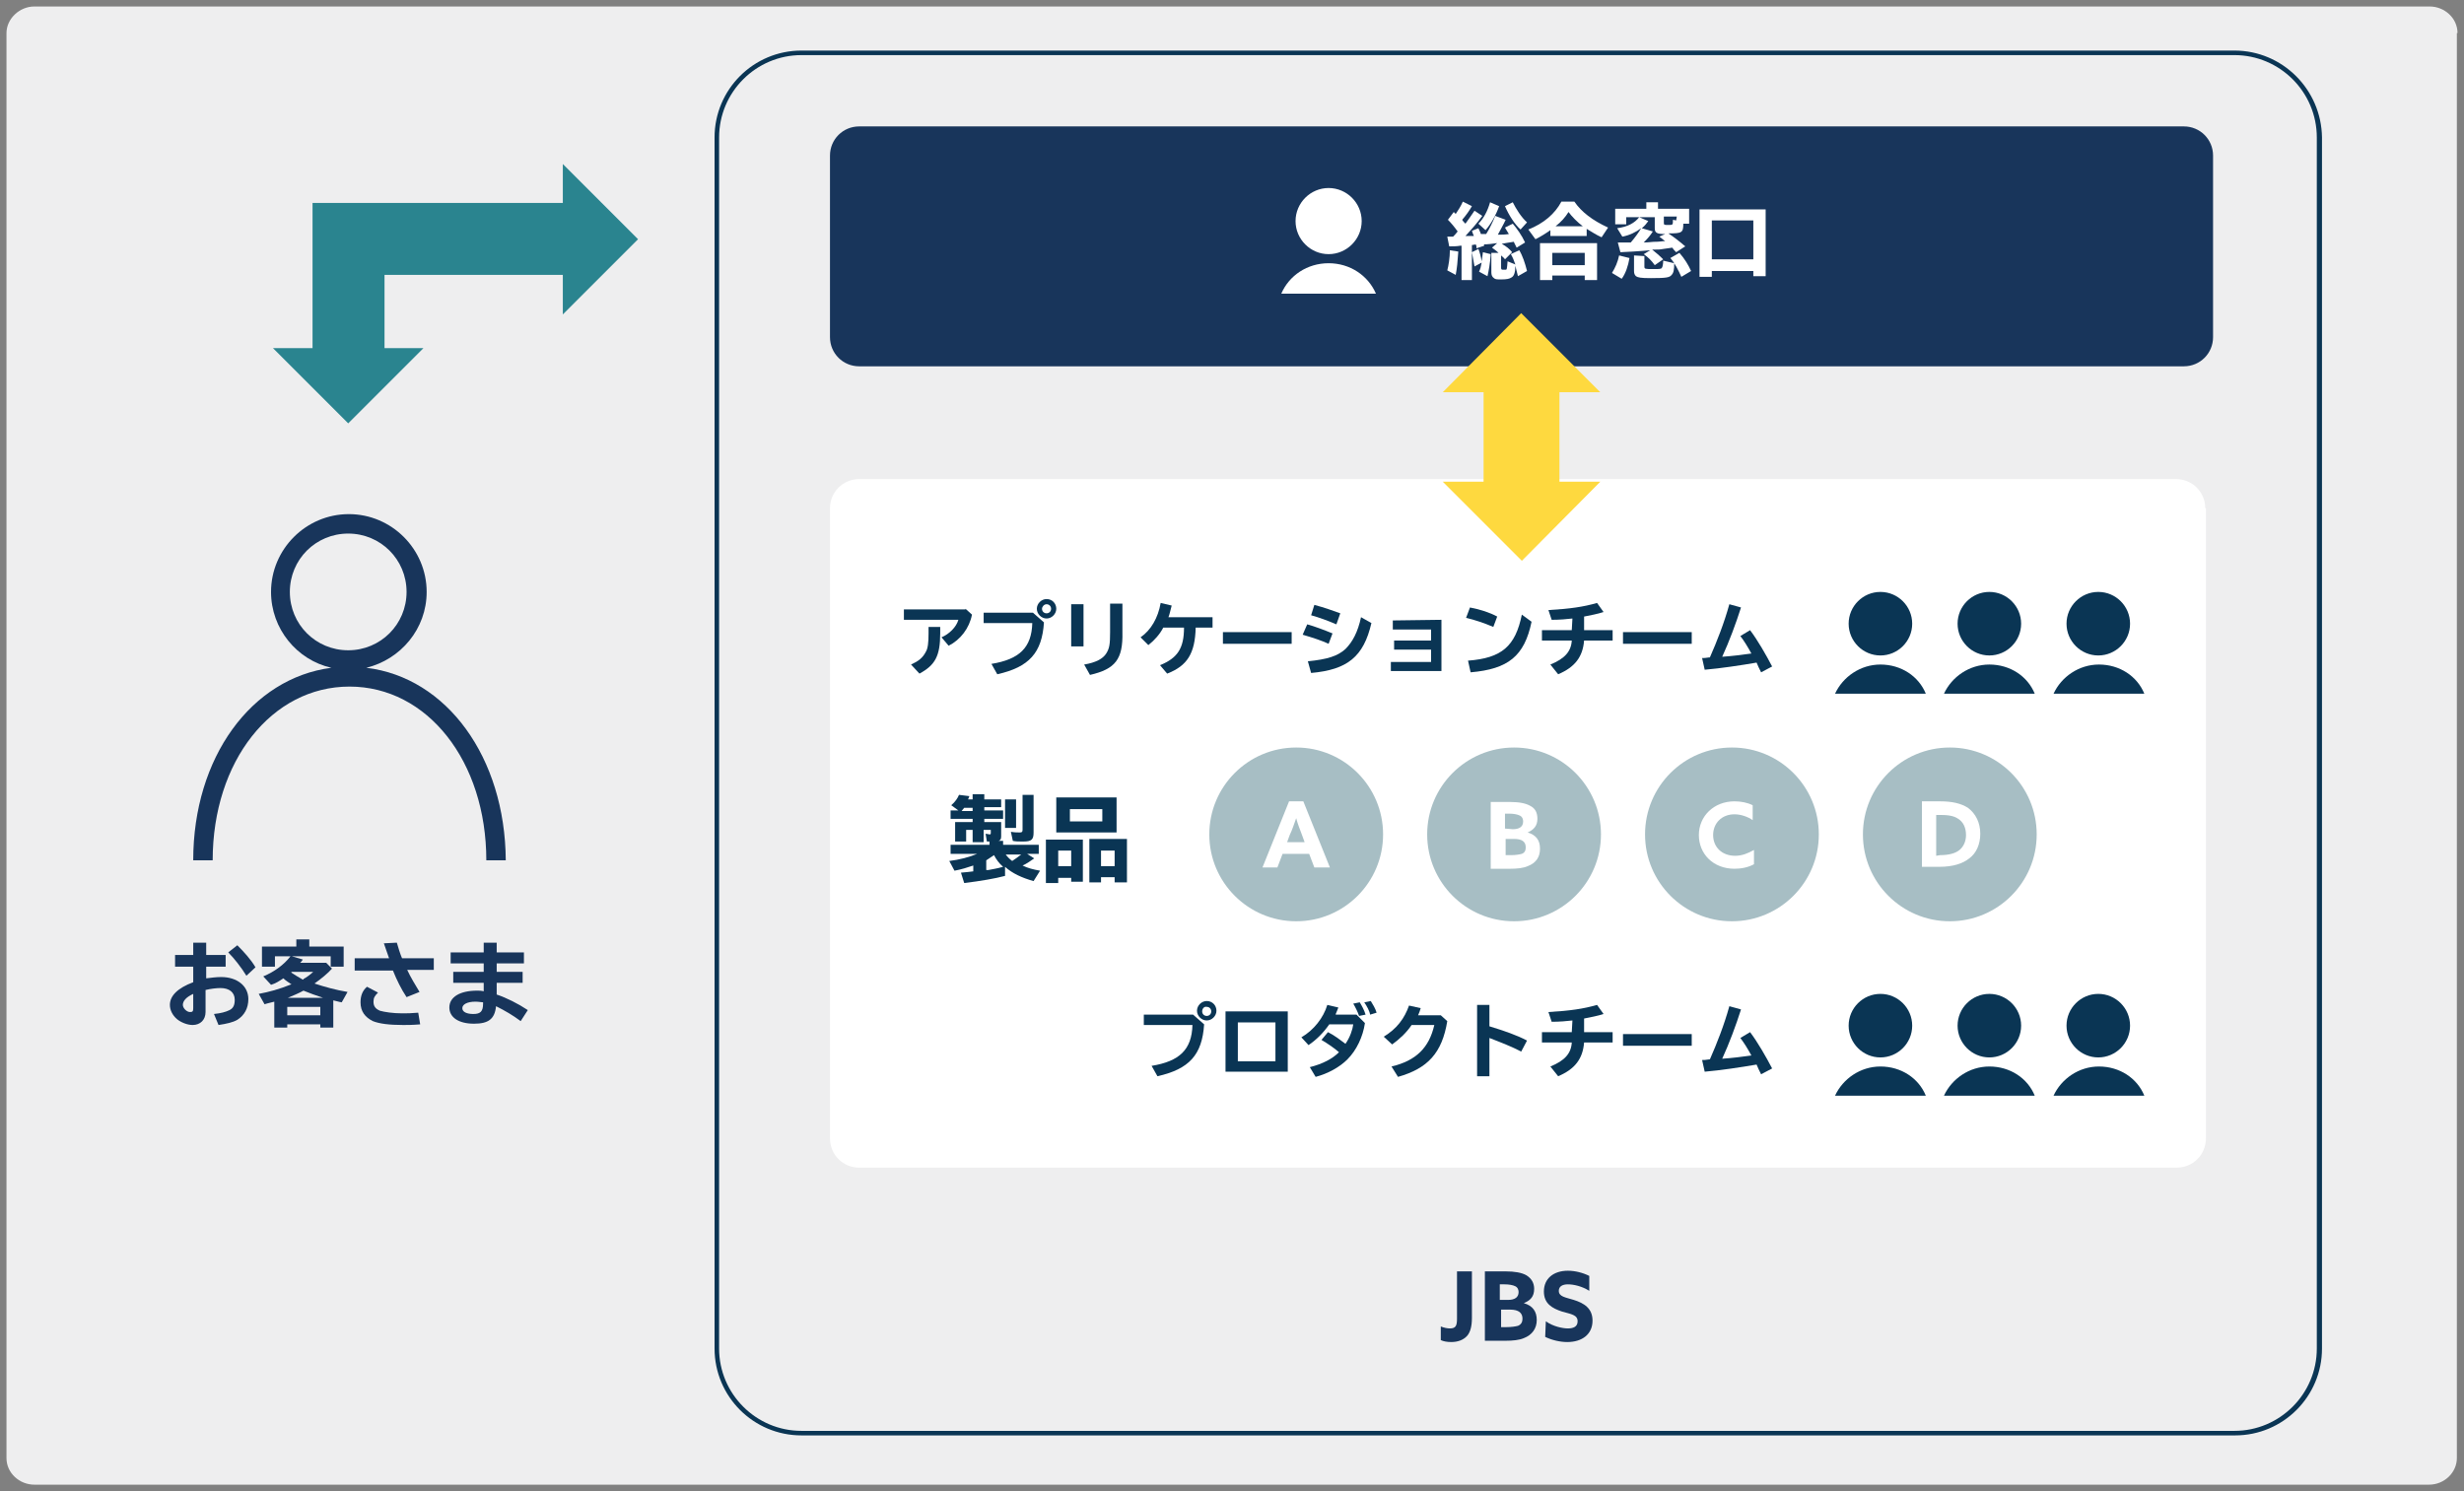 <?xml version="1.0" encoding="utf-8"?>
<!-- Generator: Adobe Illustrator 26.3.1, SVG Export Plug-In . SVG Version: 6.00 Build 0)  -->
<svg version="1.1" id="レイヤー_1" xmlns="http://www.w3.org/2000/svg" xmlns:xlink="http://www.w3.org/1999/xlink" x="0px"
	 y="0px" width="380px" height="230px" viewBox="0 0 380 230" style="enable-background:new 0 0 380 230;" xml:space="preserve">
<rect x="0" y="0" width="380" height="230" fill="#808080" stroke="none"/>
<style type="text/css">
	.st0{fill:#EEEEEF;}
	.st1{fill:#0A3554;}
	.st2{fill:#FFFFFF;}
	.st3{fill:#18355B;}
	.st4{fill:#A7BEC4;}
	.st5{fill:#2A848F;}
	.st6{fill:#FED93F;}
</style>
<path class="st0" d="M379,5.1c0-2.3-2-4.1-4.3-4.1H5.3C3,1,1,2.9,1,5.1v219.8c0,2.3,2,4.1,4.3,4.1h369.3c2.4,0,4.3-1.9,4.3-4.1V5.1
	H379z"/>
<g>
	<path class="st1" d="M344.6,8.5c7,0,12.7,5.7,12.7,12.7V208c0,7-5.7,12.7-12.7,12.7h-221c-7,0-12.7-5.7-12.7-12.7V21.2
		c0-7,5.7-12.7,12.7-12.7H344.6 M344.6,7.8h-221c-7.4,0-13.4,6-13.4,13.4V208c0,7.4,6,13.4,13.4,13.4h221.1c7.4,0,13.4-6,13.4-13.4
		V21.2C358,13.8,352,7.8,344.6,7.8L344.6,7.8z"/>
</g>
<g>
	<path class="st2" d="M340.1,78.4c0-2.5-2-4.5-4.5-4.5H132.5c-2.5,0-4.5,2-4.5,4.5v97.2c0,2.5,2,4.5,4.5,4.5h203.2
		c2.5,0,4.5-2,4.5-4.5V78.4H340.1z"/>
</g>
<g>
	<path class="st3" d="M341.3,24c0-2.5-2-4.5-4.5-4.5H132.5c-2.5,0-4.5,2-4.5,4.5v28c0,2.5,2,4.5,4.5,4.5h204.3c2.5,0,4.5-2,4.5-4.5
		V24z"/>
</g>
<g>
	<path class="st2" d="M223.2,41.7c0.2-0.7,0.4-2,0.4-3.1l1.3,0.2c-0.1,1.5-0.2,2.6-0.4,3.6L223.2,41.7z M225.2,37.9
		c-0.5,0.1-1.2,0.1-1.7,0.1l-0.3-1.5h0.4h0.1h0.4c0.2-0.2,0.4-0.4,0.7-0.8c-0.5-0.7-1-1.3-1.5-1.8l0.9-1.2l0.3,0.3
		c0.4-0.6,0.8-1.2,1.1-1.9l1.4,0.7c-0.4,0.7-0.9,1.4-1.5,2.1c0.1,0.2,0.3,0.4,0.5,0.6c0.5-0.7,1-1.4,1.4-2l1.2,0.8
		c-0.8,1.1-1.5,1.9-2.6,3.1h0.5h0.2h0.6c-0.1-0.2-0.2-0.5-0.3-0.8l1-0.4c0.4,0.8,0.7,1.7,0.9,2.7l-1.2,0.4c0-0.1,0-0.2,0-0.2V38
		l-0.1-0.3l-0.6,0.1v5.4h-1.6v-5.3H225.2z M228,38.4c0.2,0.5,0.4,1.2,0.5,1.9c0.1-0.5,0.1-0.8,0.2-1.4l1.2,0.3
		c-0.1,1.5-0.3,2.5-0.5,3.4l-1.3-0.7c0.2-0.4,0.3-0.8,0.4-1.4l-1.1,0.6c-0.2-1.1-0.3-1.7-0.4-2.2L228,38.4z M228,34.5
		c0.8-0.8,1.4-1.9,1.8-3.3l1.4,0.6c-0.5,1.4-1.3,2.8-2.1,3.7L228,34.5z M232.2,33.9c-0.3,0.7-0.8,1.5-1.2,2.3c0.6,0,1,0,1.7-0.1
		c-0.4-0.6-0.4-0.7-0.6-1l1.2-0.6c0.6,0.7,1.4,1.8,1.9,2.9l-1.3,0.8c-0.2-0.4-0.3-0.6-0.4-0.8c0-0.1,0-0.1-0.1-0.1
		c-0.5,0.1-1.4,0.2-1.8,0.3c0.7,0.4,1.2,0.8,1.6,1.3l-1.1,1.1c-0.2-0.3-0.3-0.3-0.6-0.6v1.9c0,0.3,0.1,0.3,0.4,0.3h0.1h0.2
		c0.2,0,0.2-0.1,0.3-1.3l1.2,0.5c-0.2-0.6-0.4-1.1-0.7-1.6l1.3-0.6c0.5,0.8,0.9,2,1.2,3.2l-1.4,0.8c-0.1-0.5-0.3-1.1-0.4-1.6
		c0,1-0.2,1.6-0.6,1.8c-0.3,0.2-0.7,0.3-1.6,0.3c-0.6,0-0.9,0-1.1-0.2c-0.3-0.2-0.4-0.5-0.4-0.9v-3h1.1c-0.3-0.3-0.6-0.5-1-0.8
		l0.8-0.7c-0.7,0.1-1.5,0.2-2.2,0.2l-0.4-1.6h0.8l0,0h0.1c0.5-0.8,1-1.8,1.4-2.8L232.2,33.9z M234.5,35.4c-0.9-0.8-1.8-2.2-2.4-3.6
		l1.2-0.6c0.5,1,1.3,2.3,2.2,3.1L234.5,35.4z"/>
	<path class="st2" d="M244.8,36.4h-5.7v-0.9c-0.7,0.5-1.5,1-2.3,1.4l-1.1-1.5c2.3-0.9,4.1-2.4,5.1-4.3h2c1.1,1.6,2.8,2.9,5.2,4
		l-1,1.5c-0.9-0.4-1.6-0.9-2.3-1.3v1.1H244.8z M246.3,43.2h-1.9v-0.7h-5v0.7h-1.9v-5.7h8.8L246.3,43.2L246.3,43.2z M239.4,40.9h5V39
		h-5V40.9z M244.1,34.9c-0.8-0.6-1.7-1.5-2.2-2.2c-0.5,0.8-1.1,1.5-2,2.2H244.1z"/>
	<path class="st2" d="M248.6,42.1c0.5-0.8,0.9-1.7,1.1-2.7l1.6,0.4c-0.2,1.2-0.6,2.4-1.2,3.2L248.6,42.1z M259.6,34.5
		c0,1.4-0.2,1.5-2.3,1.5c0.9,0.6,1.8,1.3,2.6,2l-1.4,0.9c-0.3-0.3-0.4-0.4-0.6-0.7l-1.4,0.2c-0.5,0.1-0.8,0.1-1.7,0.1
		c0.5,0.4,1.1,0.9,1.7,1.5l-1.3,0.9c-0.5-0.7-1-1.2-1.7-1.7l1-0.6l-1.2,0.1c-1,0.1-1.7,0.1-3.4,0.2l-0.4-1.5c1,0,1.2,0,2,0
		c0.6-0.7,1.2-1.5,1.6-2.2c-0.8,0.6-1.8,1.1-2.9,1.3l-0.8-1.3c1.6-0.2,2.7-0.8,3.4-1.7l1.4,0.6c-0.3,0.4-0.5,0.7-1,1.1l1.7,0.5
		c-0.3,0.5-0.8,1.1-1.4,1.7c0.7,0,1.3-0.1,1.5-0.1c1,0,1.3-0.1,1.5-0.1h0.3c-0.4-0.3-0.6-0.5-0.9-0.7l0.9-0.4
		c-1.3,0-1.6-0.2-1.6-0.9v-1.7h-4.4v1.1h-1.7v-2.4h4.8v-1h1.8v1h4.8v2.3C260.5,34.5,259.6,34.5,259.6,34.5z M253.6,39.5v1.6
		c0,0.4,0.1,0.4,1.4,0.4c0.9,0,1.2,0,1.3-0.2c0.1-0.1,0.2-0.6,0.2-1.1l1.7,0.4c0,1-0.1,1.5-0.4,1.8c-0.3,0.4-0.8,0.5-3.2,0.5
		c-1.6,0-2-0.1-2.3-0.3c-0.2-0.2-0.3-0.4-0.3-0.8v-2.4L253.6,39.5L253.6,39.5z M258.6,33.4h-2v1c0,0.3,0.1,0.3,0.7,0.3
		c0.7,0,0.7,0,0.7-0.8l0.5,0.1L258.6,33.4L258.6,33.4z M259.3,42.7c-0.5-1.1-1-2.1-1.7-2.9L259,39c0.8,0.9,1.4,1.9,1.8,2.8
		L259.3,42.7z"/>
	<path class="st2" d="M272.3,42.6h-1.9v-0.8H264v0.9h-1.9V32.3h10.2L272.3,42.6L272.3,42.6z M264,40h6.4v-6H264V40z"/>
</g>
<g>
	<path class="st1" d="M148.9,93.9l1,0.9c-0.4,2.1-1.8,3.9-3.6,4.8l-1.1-1.3c1.2-0.5,2.3-1.6,2.6-2.7h-8.4V94h9.5V93.9z M145,96.7v1
		c0,3.5-0.8,4.9-3.2,6.2l-1.3-1.4c1.1-0.5,1.8-1,2.3-2c0.3-0.5,0.4-1.4,0.4-2.8v-1C143.2,96.7,145,96.7,145,96.7z"/>
	<path class="st1" d="M159.3,94.5L161,96c-0.3,4.7-2.3,6.9-7.2,8l-0.9-1.6c4.3-0.7,6.2-2.5,6.3-6.3h-7.5v-1.6H159.3z M162.9,93.9
		c0,0.8-0.7,1.5-1.5,1.5s-1.5-0.7-1.5-1.5s0.7-1.5,1.5-1.5C162.3,92.4,162.9,93.1,162.9,93.9z M160.7,93.9c0,0.4,0.3,0.7,0.7,0.7
		s0.7-0.3,0.7-0.7c0-0.4-0.3-0.7-0.7-0.7S160.7,93.6,160.7,93.9z"/>
	<path class="st1" d="M167.1,93.2v6.5h-1.9v-6.5H167.1z M173.1,93.1v4.4c0.1,4.2-1.1,5.7-5,6.6l-0.9-1.6c1.8-0.3,2.9-0.9,3.4-1.7
		c0.5-0.8,0.6-1.4,0.6-3.3v-4.4H173.1z"/>
	<path class="st1" d="M184.4,96.8c-0.1,4-1.3,5.9-4.4,7.1l-1.1-1.3c2.7-1.1,3.7-2.6,3.7-5.8h-3.2c-0.5,1-1.4,2-2.3,2.7l-1.2-1.2
		c1.6-1.1,2.7-3,3.1-5.3l1.7,0.4c-0.2,0.7-0.3,1.3-0.5,1.8h6.8v1.6C187,96.8,184.4,96.8,184.4,96.8z"/>
	<path class="st1" d="M199.2,97.5v1.8h-10.6v-1.8H199.2z"/>
	<path class="st1" d="M204.9,99.3c-1.1-0.5-2.3-0.9-4-1.4l0.7-1.6c1.1,0.3,2.7,0.9,3.9,1.4L204.9,99.3z M201.7,102
		c3-0.3,4.6-0.8,5.8-1.9c1.1-1.1,1.9-2.6,2.4-4.9l1.6,0.9c-1.2,5.2-3.7,7.2-9.3,7.7L201.7,102z M206.1,96.3
		c-1.4-0.6-2.8-1.1-3.9-1.4l0.5-1.6c1.5,0.4,2.9,0.9,4,1.3L206.1,96.3z"/>
	<path class="st1" d="M222.3,95.6v7.9h-7.8v-1.4h6.2v-1.9H215v-1.4h5.7v-1.7h-5.9v-1.4L222.3,95.6L222.3,95.6z"/>
	<path class="st1" d="M230.3,96.7c-1.4-0.6-2.9-1.1-4.2-1.4l0.6-1.6c1.6,0.3,3.1,0.8,4.2,1.4L230.3,96.7z M226.4,101.9
		c5.2-0.4,7.3-2.2,8.3-7.1l1.5,1.1c-1.1,5.3-3.6,7.3-9.4,7.8L226.4,101.9z"/>
	<path class="st1" d="M242.5,95.4c-0.8,0.1-2,0.2-3.2,0.2l-0.5-1.5c3.4-0.2,5.4-0.5,7.5-1.1l1,1.4c-0.9,0.3-2,0.5-3,0.7v2.1h4.4v1.6
		h-4.4c-0.2,2.5-1.4,4.1-4,5.2l-1.2-1.5c2.2-0.9,3.2-2,3.3-3.7h-4.6v-1.6h4.6L242.5,95.4L242.5,95.4z"/>
	<path class="st1" d="M260.9,97.5v1.8h-10.6v-1.8H260.9z"/>
	<path class="st1" d="M262.5,101.5c0.3,0,0.5,0,1.1-0.1h0.1c1.1-2.5,2.2-5.3,3-8.2l1.8,0.5c-0.8,2.5-1.8,5.2-2.9,7.6
		c1.5-0.1,3.1-0.3,4.5-0.5c-0.6-1.1-1.1-1.9-1.7-2.7l1.5-0.9c1.2,1.6,2.4,3.7,3.4,5.6l-1.7,0.9c-0.3-0.6-0.5-1-0.7-1.5
		c-2.3,0.4-5.6,0.9-8,1.1L262.5,101.5z"/>
</g>
<g>
	<g>
		<g>
			<path class="st1" d="M290,101.1c2.7,0,4.9-2.2,4.9-4.9c0-2.7-2.2-4.9-4.9-4.9c-2.7,0-4.9,2.2-4.9,4.9
				C285.1,98.9,287.3,101.1,290,101.1z"/>
			<path class="st1" d="M297,107c-1.1-2.7-3.8-4.5-7-4.5c-3.1,0-5.8,1.9-7,4.5H297z"/>
		</g>
		<g>
			<path class="st1" d="M306.8,101.1c2.7,0,4.9-2.2,4.9-4.9c0-2.7-2.2-4.9-4.9-4.9c-2.7,0-4.9,2.2-4.9,4.9
				C301.9,98.9,304.1,101.1,306.8,101.1z"/>
			<path class="st1" d="M313.8,107c-1.1-2.7-3.8-4.5-7-4.5c-3.1,0-5.8,1.9-7,4.5H313.8z"/>
		</g>
		<g>
			<path class="st1" d="M323.6,101.1c2.7,0,4.9-2.2,4.9-4.9c0-2.7-2.2-4.9-4.9-4.9s-4.9,2.2-4.9,4.9
				C318.7,98.9,320.9,101.1,323.6,101.1z"/>
			<path class="st1" d="M330.7,107c-1.1-2.7-3.8-4.5-7-4.5c-3.1,0-5.8,1.9-7,4.5H330.7z"/>
		</g>
	</g>
</g>
<g>
	<g>
		<g>
			<path class="st1" d="M290,163.1c2.7,0,4.9-2.2,4.9-4.9s-2.2-4.9-4.9-4.9c-2.7,0-4.9,2.2-4.9,4.9S287.3,163.1,290,163.1z"/>
			<path class="st1" d="M297,169c-1.1-2.7-3.8-4.5-7-4.5c-3.1,0-5.8,1.9-7,4.5H297z"/>
		</g>
		<g>
			<path class="st1" d="M306.8,163.1c2.7,0,4.9-2.2,4.9-4.9s-2.2-4.9-4.9-4.9c-2.7,0-4.9,2.2-4.9,4.9S304.1,163.1,306.8,163.1z"/>
			<path class="st1" d="M313.8,169c-1.1-2.7-3.8-4.5-7-4.5c-3.1,0-5.8,1.9-7,4.5H313.8z"/>
		</g>
		<g>
			<path class="st1" d="M323.6,163.1c2.7,0,4.9-2.2,4.9-4.9s-2.2-4.9-4.9-4.9s-4.9,2.2-4.9,4.9S320.9,163.1,323.6,163.1z"/>
			<path class="st1" d="M330.7,169c-1.1-2.7-3.8-4.5-7-4.5c-3.1,0-5.8,1.9-7,4.5H330.7z"/>
		</g>
	</g>
</g>
<g>
	<path class="st1" d="M184,156.5l1.7,1.5c-0.3,4.7-2.3,6.9-7.2,8l-0.9-1.6c4.3-0.7,6.2-2.5,6.3-6.3h-7.5v-1.6L184,156.5L184,156.5z
		 M187.6,155.9c0,0.8-0.7,1.5-1.5,1.5s-1.5-0.7-1.5-1.5s0.7-1.5,1.5-1.5C187,154.4,187.6,155.1,187.6,155.9z M185.4,156
		c0,0.4,0.3,0.7,0.7,0.7s0.7-0.3,0.7-0.7s-0.3-0.7-0.7-0.7C185.7,155.2,185.4,155.6,185.4,156z"/>
	<path class="st1" d="M198.6,156v9.3H189V156H198.6z M190.9,163.7h5.8v-6h-5.8V163.7z"/>
	<path class="st1" d="M210.5,157.8c-0.3,2.1-1.3,4.2-2.7,5.6c-1.2,1.2-3,2.2-4.9,2.7l-0.9-1.5c2-0.5,3.5-1.3,4.5-2.3
		c-0.8-0.7-1.7-1.3-2.7-1.9l1-1.2c1,0.5,1.9,1.2,2.7,1.8c0.7-1,1.1-2.2,1.2-3H205c-0.9,1.3-2,2.4-3.2,3.2l-1.1-1.2
		c1.9-1.1,3.4-3,4-5l1.7,0.4c-0.1,0.3-0.2,0.5-0.4,1v0.1h3.2L210.5,157.8z M209.6,156.7c-0.2-0.6-0.6-1.4-0.9-1.9l1-0.2
		c0.3,0.5,0.7,1.2,0.9,1.9L209.6,156.7z M211.3,156.5c-0.1-0.6-0.5-1.3-0.9-1.9l1-0.2c0.3,0.5,0.7,1.1,0.9,1.8L211.3,156.5z"/>
	<path class="st1" d="M223.2,157.5c-0.8,4.9-3,7.3-7.6,8.6l-1-1.6c3.8-0.9,5.8-2.9,6.6-6.4h-3.5c-0.8,1.2-1.9,2.2-3,3l-1.3-1.2
		c2-1.2,3.2-2.8,3.9-4.8l1.8,0.4c-0.1,0.4-0.2,0.6-0.4,1.1h3.5L223.2,157.5z"/>
	<path class="st1" d="M229.7,155v3.3c2.3,0.7,4.3,1.4,5.8,2.2l-0.9,1.7c-1.3-0.7-3.1-1.4-4.9-2.1v5.9h-1.9v-11L229.7,155L229.7,155z
		"/>
	<path class="st1" d="M242.5,157.4c-0.8,0.1-2,0.2-3.2,0.2l-0.5-1.5c3.4-0.2,5.4-0.5,7.5-1.1l1,1.4c-0.9,0.3-2,0.5-3,0.7v2.1h4.4
		v1.6h-4.4c-0.2,2.5-1.4,4.1-4,5.2l-1.2-1.5c2.2-0.9,3.2-2,3.3-3.7h-4.6v-1.6h4.6L242.5,157.4L242.5,157.4z"/>
	<path class="st1" d="M260.9,159.5v1.8h-10.6v-1.8H260.9z"/>
	<path class="st1" d="M262.5,163.5c0.3,0,0.5,0,1.1-0.1h0.1c1.1-2.5,2.2-5.3,3-8.2l1.8,0.5c-0.8,2.5-1.8,5.2-2.9,7.6
		c1.5-0.1,3.1-0.3,4.5-0.5c-0.6-1.1-1.1-1.9-1.7-2.7l1.5-0.9c1.2,1.6,2.4,3.7,3.4,5.6l-1.7,0.9c-0.3-0.6-0.5-1-0.7-1.5
		c-2.3,0.4-5.6,0.9-8,1.1L262.5,163.5z"/>
</g>
<g>
	<g>
		<g>
			<path class="st2" d="M204.9,39.2c2.8,0,5.1-2.3,5.1-5.1s-2.3-5.1-5.1-5.1s-5.1,2.3-5.1,5.1C199.8,36.9,202.1,39.2,204.9,39.2z"/>
			<path class="st2" d="M212.2,45.3c-1.2-2.8-4-4.7-7.3-4.7s-6.1,1.9-7.3,4.7H212.2z"/>
		</g>
	</g>
</g>
<g>
	<path class="st4" d="M213.3,128.7c0,7.4-6,13.4-13.4,13.4s-13.4-6-13.4-13.4s6-13.4,13.4-13.4C207.3,115.3,213.3,121.3,213.3,128.7
		z"/>
	<g>
		<path class="st2" d="M198.8,123.6h2.2l4.1,10.2h-2.4l-0.8-2.1h-4.1l-0.8,2.1h-2.3L198.8,123.6z M198.5,129.9h2.7l-0.4-1.1
			c-0.3-0.8-0.7-1.8-0.9-2.6l0,0c-0.3,0.8-0.6,1.8-1,2.6L198.5,129.9z"/>
	</g>
	<g>
		<g>
			<path class="st1" d="M155,135.1c-1.5,0.4-3.8,0.8-6.3,1.1l-0.5-1.6c0.9-0.1,1.3-0.1,1.9-0.2v-0.9c-0.9,0.3-1.8,0.6-2.9,0.8
				l-0.8-1.5c1.6-0.2,3.1-0.6,4.3-1.1h-4.1v-1.4h6v-0.5c-0.2,0-0.3,0-0.4,0l-0.2-1.2c0.2,0,0.5,0.1,0.6,0.1s0.2,0,0.2-0.2V128h-1.1
				v1.9H150V128h-1v1.8h-1.7v-3h2.7v-0.5h-3.4V125h1.2l-1.1-0.8c0.6-0.5,1-1.1,1.2-1.6l1.6,0.2c-0.1,0.2-0.1,0.3-0.2,0.5h0.7v-0.8
				h1.8v0.8h2.6v1.2h-2.6v0.5h2.9v1.3h-2.9v0.5h2.6v2.2c0,0.4-0.1,0.6-0.4,0.7h0.7v0.6h5.5v1.4h-1.8l1.1,0.7
				c-0.6,0.4-1.1,0.8-1.8,1.1c0.8,0.4,1.6,0.6,2.7,0.8l-1,1.6c-1.8-0.5-3.3-1.2-4.4-2.2L155,135.1z M148.7,124.6
				c-0.2,0.2-0.3,0.4-0.4,0.5h1.7v-0.5H148.7z M152.4,134.2c1-0.2,1.2-0.2,2.3-0.5c-0.6-0.5-1.1-1.2-1.4-1.8
				c-0.5,0.3-0.7,0.5-1.2,0.8v1.5H152.4z M156.7,123.3v4.4H155v-4.4H156.7z M155.1,131.8c0.3,0.4,0.6,0.7,1,1c0.3-0.2,0.9-0.6,1.4-1
				H155.1z M159.4,122.6v5.8c0,1.1-0.3,1.4-1.6,1.4c-0.8,0-1.1,0-1.6-0.1l-0.3-1.4c0.6,0.1,1,0.1,1.4,0.1c0.3,0,0.4-0.1,0.4-0.4
				v-5.4L159.4,122.6L159.4,122.6z"/>
			<path class="st1" d="M167,136h-1.8v-0.6h-2v0.8h-1.9v-6.7h5.7V136z M172.2,128.4h-9.3V123h9.3V128.4z M163.2,133.6h2v-2.4h-2
				V133.6z M165,126.7h5v-1.9h-5V126.7z M173.8,136.1h-1.9v-0.8h-2.1v0.8H168v-6.7h5.8V136.1z M169.8,133.6h2.1v-2.4h-2.1V133.6z"/>
		</g>
	</g>
</g>
<g>
	<path class="st4" d="M246.9,128.7c0,7.4-6,13.4-13.4,13.4s-13.4-6-13.4-13.4s6-13.4,13.4-13.4C240.9,115.3,246.9,121.3,246.9,128.7
		z"/>
	<g>
		<path class="st2" d="M229.9,123.7h3c1.4,0,2.4,0.2,3.1,0.6c0.8,0.4,1.1,1.1,1.1,2c0,1.1-0.6,1.7-1.5,2.1l0,0
			c1.3,0.4,1.9,1.2,1.9,2.5s-0.6,2.2-1.9,2.7c-0.7,0.3-1.6,0.4-2.7,0.4h-3L229.9,123.7L229.9,123.7z M233.3,127.9
			c0.9,0,1.6-0.3,1.6-1.2c0-0.3-0.1-0.7-0.5-0.9s-1-0.3-1.6-0.3h-0.7v2.3L233.3,127.9L233.3,127.9z M233,131.9
			c0.8,0,1.3-0.1,1.7-0.2c0.5-0.2,0.6-0.6,0.6-1c0-0.9-0.6-1.3-1.8-1.3h-1.3v2.5H233z"/>
	</g>
</g>
<g>
	<path class="st4" d="M280.5,128.7c0,7.4-6,13.4-13.4,13.4s-13.4-6-13.4-13.4s6-13.4,13.4-13.4C274.5,115.3,280.5,121.3,280.5,128.7
		z"/>
	<g>
		<path class="st2" d="M270.5,133.3c-0.9,0.5-2,0.7-3,0.7c-3.3,0-5.5-2.3-5.5-5.2s2.3-5.2,5.5-5.2c1,0,2,0.2,2.8,0.6v2.3
			c-0.7-0.5-1.8-0.9-2.8-0.9c-2,0-3.3,1.4-3.3,3.2s1.3,3.2,3.4,3.2c1.1,0,2-0.4,2.9-0.9V133.3z"/>
	</g>
</g>
<g>
	<path class="st4" d="M314.1,128.7c0,7.4-6,13.4-13.4,13.4s-13.4-6-13.4-13.4s6-13.4,13.4-13.4C308.1,115.3,314.1,121.3,314.1,128.7
		z"/>
	<g>
		<path class="st2" d="M296.4,123.6h2.8c1.8,0,3.2,0.3,4.3,1c1.2,0.9,1.9,2.3,1.9,4c0,1.6-0.6,3-1.7,3.8c-1,0.8-2.5,1.3-4.6,1.3
			h-2.7L296.4,123.6L296.4,123.6z M299.2,131.9c1.4,0,2.4-0.3,3-0.8s1-1.3,1-2.3c0-1.1-0.4-2-1.2-2.5c-0.7-0.5-1.7-0.6-2.8-0.6h-0.6
			v6.3L299.2,131.9L299.2,131.9z"/>
	</g>
</g>
<g>
	<path class="st3" d="M31.8,145.4v1.9h3v1.8h-3v1.8c0.8-0.1,1.6-0.2,2.3-0.2c2.5,0,4.2,1.4,4.2,3.4c0,1.4-0.6,2.5-1.7,3.2
		c-0.7,0.4-1.6,0.6-2.9,0.8l-0.7-1.7c1-0.1,1.8-0.3,2.4-0.6c0.6-0.3,0.8-0.8,0.8-1.6c0-1.1-0.8-1.8-2.2-1.8c-0.6,0-1.5,0.1-2.3,0.3
		v3.4c0,1.2-0.8,2-2,2c-0.8,0-1.8-0.4-2.4-0.9c-0.7-0.6-1.1-1.4-1.1-2.2c0-1.4,1.2-2.6,3.6-3.5v-2.4H27v-1.8h2.8v-1.9H31.8z
		 M29.8,153.3c-1.1,0.5-1.6,1.1-1.6,1.7c0,0.5,0.6,1.1,1.1,1.1c0.4,0,0.5-0.1,0.5-0.6V153.3z M38,150.5c-0.8-1.3-1.9-2.7-2.8-3.6
		l1.4-1.1c1,1,2.1,2.2,2.8,3.4L38,150.5z"/>
	<path class="st3" d="M46.7,148c-0.2,0.3-0.2,0.3-0.4,0.5h4l0.9,0.9c-0.6,0.7-1.7,1.6-2.7,2.3c1.5,0.5,3.3,1,5.1,1.3l-0.9,1.6
		c-0.6-0.1-0.8-0.2-1.3-0.3v4.2h-2V158h-5.1v0.5h-2v-4c-0.7,0.2-0.9,0.2-1.5,0.4l-0.9-1.6c1.6-0.3,3.1-0.7,5.1-1.5h-0.1l0,0
		c-0.4-0.3-0.8-0.5-1.2-0.9c-0.6,0.4-1.2,0.8-1.9,1l-1.2-1.3c1.7-0.7,3.2-1.8,4.2-3.1h-2.4v1.6h-2V146h5.3v-1.1h2v1.1H53v3.1h-2
		v-1.6h-6L46.7,148z M44.3,156.6h5.1v-1.3h-5.1V156.6z M49.8,153.9c-1.2-0.4-2-0.7-3-1.1c-0.7,0.4-1.7,0.8-2.4,1.1H49.8z M44.9,150
		c0.6,0.4,1.1,0.7,1.8,1.1c0.1,0,0.1,0,0.1-0.1c0.4-0.2,1.1-0.7,1.5-1.1H45L44.9,150z"/>
	<path class="st3" d="M60,147.8c-0.2-0.6-0.6-1.7-0.8-2.3l2-0.1c0.2,0.7,0.5,1.7,0.8,2.4h4.9v1.8h-4.1c0.5,1.1,1.3,2.4,1.9,3.4
		l-2,0.8c-0.8-1.2-1.5-2.6-2.1-4.1h-5.9v-1.9H60z M64.8,158c-1.2,0.1-2,0.1-2.6,0.1c-2.2,0-3.7-0.2-4.7-0.6
		c-1.2-0.6-1.9-1.5-1.9-2.9c0-1,0.3-1.8,1-2.4l1.7,0.9c-0.5,0.5-0.7,0.8-0.7,1.4c0,0.7,0.3,1.1,1,1.4c0.7,0.2,2,0.4,3.4,0.4
		c0.8,0,1.4,0,2.5-0.1L64.8,158z"/>
	<path class="st3" d="M76.6,145.4v1.5h4.2v1.7h-4.2v1.3h4v1.7h-4v1.8c1.5,0.5,3.3,1.4,4.8,2.4l-1.1,1.7c-1.2-0.9-2.4-1.6-3.8-2.3
		c-0.2,2-1.2,2.7-3.4,2.7c-2.4,0-3.8-1-3.8-2.5c0-1.6,1.6-2.6,4.3-2.6c0.3,0,0.6,0,1,0.1v-1.3h-4.7v-1.7h4.7v-1.3h-5.1v-1.7h5.1
		v-1.5L76.6,145.4L76.6,145.4z M74.5,154.6c-0.9-0.1-0.9-0.1-1.2-0.1c-1.2,0-2,0.4-2,1s0.7,0.9,1.7,0.9c1.1,0,1.5-0.4,1.5-1.6V154.6
		L74.5,154.6z"/>
</g>
<g>
	<path class="st3" d="M224.7,196.1h2.3v7.2c0,1.4-0.3,2.2-0.7,2.7c-0.6,0.7-1.5,1-2.5,1c-0.6,0-1.2-0.1-1.6-0.3v-2.1
		c0.5,0.2,1,0.3,1.4,0.3c0.9,0,1.1-0.4,1.1-1.5V196.1z"/>
	<path class="st3" d="M229.1,196.1h3.1c1.4,0,2.5,0.2,3.2,0.6c0.8,0.5,1.2,1.2,1.2,2.1c0,1.2-0.6,1.8-1.6,2.2l0,0
		c1.4,0.4,2,1.3,2,2.6s-0.7,2.3-2,2.8c-0.7,0.3-1.7,0.4-2.8,0.4H229v-10.7H229.1z M232.6,200.5c1,0,1.6-0.4,1.6-1.2
		c0-0.3-0.1-0.7-0.5-0.9s-1-0.3-1.7-0.3h-0.7v2.4H232.6z M232.3,204.7c0.8,0,1.4-0.1,1.8-0.2c0.5-0.2,0.7-0.6,0.7-1.1
		c0-0.9-0.6-1.4-1.9-1.4h-1.4v2.7H232.3z"/>
	<path class="st3" d="M238.4,203.8c1.1,0.8,2.6,1.1,3.4,1.1c0.9,0,1.5-0.3,1.5-1.1c0-1-1-1.1-2.4-1.5c-1.5-0.5-2.8-1.2-2.8-3.1
		c0-2,1.5-3.2,3.7-3.2c1.1,0,2.3,0.3,3.3,0.8v2.3c-1.1-0.7-2.4-1-3.3-1c-0.8,0-1.4,0.3-1.4,1c0,0.9,1,1,2.3,1.4
		c1.6,0.5,2.9,1.3,2.9,3.2c0,2.1-1.6,3.3-3.9,3.3c-1.1,0-2.4-0.3-3.4-0.8L238.4,203.8L238.4,203.8z"/>
</g>
<polygon class="st5" points="98.4,36.9 86.8,25.3 86.8,31.3 48.2,31.3 48.2,37 48.2,42.4 48.2,53.7 42.1,53.7 53.7,65.3 65.3,53.7 
	59.3,53.7 59.3,42.4 86.8,42.4 86.8,48.5 "/>
<polygon class="st6" points="228.8,74.3 222.5,74.3 234.7,86.5 246.8,74.3 240.5,74.3 240.5,60.5 246.8,60.5 234.6,48.3 222.5,60.5 
	228.8,60.5 "/>
<path class="st3" d="M56.5,103c5.3-1.3,9.3-6,9.3-11.7c0-6.6-5.4-12-12-12s-12,5.4-12,12c0,5.7,4,10.5,9.3,11.7
	c-12.3,1.6-21.3,13.8-21.3,29.7h3c0-15.3,9.1-26.8,21.1-26.8S75,117.4,75,132.7h3C77.9,116.8,68.9,104.5,56.5,103z M44.7,91.3
	c0-5,4-9,9-9s9,4,9,9s-4,9-9,9S44.7,96.3,44.7,91.3z"/>
</svg>
